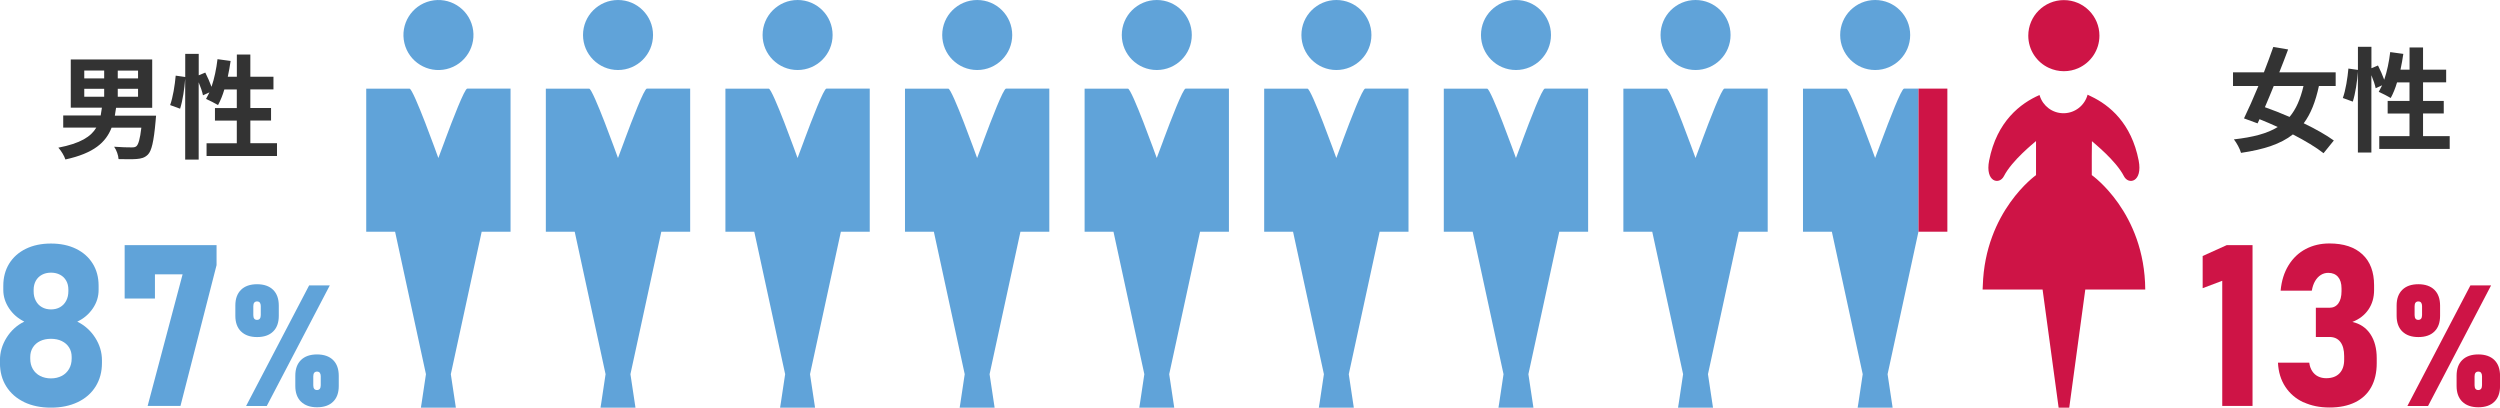 <?xml version="1.0" encoding="UTF-8"?><svg id="_レイヤー_2" xmlns="http://www.w3.org/2000/svg" width="529.87" height="86.39" viewBox="0 0 529.87 86.39"><defs><style>.cls-1{fill:#333;}.cls-2{fill:#ce1446;}.cls-3{fill:#60a3d9;}</style></defs><g id="_デザイン"><g><path class="cls-3" d="M5.12,85.22c-1.63-.78-2.89-1.89-3.79-3.32s-1.34-3.09-1.34-4.98v-.56c0-1.7,.47-3.3,1.41-4.8s2.19-2.63,3.75-3.4c-1.34-.66-2.42-1.59-3.23-2.81s-1.22-2.52-1.22-3.89v-.89c0-1.78,.42-3.35,1.25-4.7,.84-1.35,2.02-2.4,3.54-3.14,1.52-.74,3.29-1.11,5.31-1.11s3.79,.37,5.31,1.11c1.52,.74,2.7,1.79,3.54,3.14,.84,1.35,1.25,2.92,1.25,4.7v.89c0,1.41-.41,2.72-1.24,3.93-.83,1.21-1.92,2.14-3.28,2.78,1.58,.78,2.84,1.92,3.8,3.41,.95,1.49,1.43,3.09,1.43,4.79v.56c0,1.89-.45,3.55-1.34,4.98s-2.15,2.54-3.79,3.32c-1.63,.78-3.53,1.17-5.68,1.17s-4.05-.39-5.68-1.17Zm7.97-5.54c.66-.35,1.18-.85,1.55-1.49,.37-.64,.55-1.37,.55-2.2v-.33c0-.77-.18-1.44-.55-2.02-.37-.58-.88-1.03-1.54-1.35-.66-.32-1.42-.48-2.3-.48s-1.64,.16-2.3,.48c-.66,.32-1.17,.77-1.54,1.36s-.55,1.26-.55,2.03v.35c0,.83,.18,1.56,.55,2.19s.88,1.12,1.55,1.46c.66,.34,1.43,.52,2.29,.52s1.62-.18,2.29-.53Zm-.35-14.58c.55-.32,.98-.77,1.29-1.36s.46-1.26,.46-2.03v-.33c0-.72-.15-1.35-.46-1.89s-.73-.96-1.29-1.25c-.55-.3-1.2-.45-1.93-.45s-1.38,.15-1.93,.45c-.55,.3-.98,.72-1.29,1.27-.3,.55-.46,1.18-.46,1.9v.35c0,.75,.15,1.41,.46,1.99,.3,.58,.73,1.03,1.29,1.35,.55,.32,1.2,.48,1.93,.48s1.38-.16,1.93-.48Z"/><path class="cls-3" d="M45.89,56.23l-7.64,29.81h-6.96l7.41-27.89h-5.86v5.13h-6.42v-11.32h19.48v4.27Z"/><path class="cls-3" d="M51.08,70.25c-.8-.79-1.2-1.9-1.2-3.31v-2.2c0-1.42,.4-2.52,1.2-3.31s1.94-1.19,3.4-1.19,2.61,.4,3.41,1.19,1.2,1.91,1.2,3.35v2.16c0,1.43-.4,2.54-1.2,3.32-.8,.79-1.94,1.18-3.4,1.18s-2.6-.4-3.4-1.19Zm14.44-9.76h4.38l-13.36,25.56h-4.38l13.36-25.56Zm-10.45,7.05c.13-.18,.2-.43,.2-.76v-1.93c0-.3-.07-.54-.2-.71-.13-.17-.33-.25-.59-.25s-.45,.09-.59,.25c-.13,.17-.2,.42-.2,.75v1.9c0,.34,.07,.59,.2,.76,.13,.17,.33,.25,.59,.25s.45-.09,.59-.26Zm8.72,17.59c-.8-.79-1.2-1.9-1.2-3.31v-2.2c0-1.42,.4-2.52,1.2-3.31s1.94-1.19,3.4-1.19,2.61,.4,3.41,1.19,1.2,1.91,1.2,3.35v2.16c0,1.43-.4,2.54-1.2,3.32-.8,.79-1.94,1.18-3.4,1.18s-2.6-.4-3.4-1.19Zm3.99-2.72c.13-.18,.2-.43,.2-.76v-1.93c0-.3-.07-.54-.2-.71-.13-.17-.33-.25-.59-.25s-.45,.09-.59,.25c-.13,.17-.2,.42-.2,.75v1.9c0,.34,.07,.59,.2,.76,.13,.17,.33,.25,.59,.25s.45-.09,.59-.26Z"/></g><g><path class="cls-2" d="M477.42,86.04h-6.42v-26.53l-4.15,1.57v-6.82l5.09-2.3h5.48v34.08Z"/><path class="cls-2" d="M488.22,85.27c-1.61-.75-2.89-1.84-3.84-3.28-.95-1.44-1.48-3.15-1.57-5.13h6.63c.09,.7,.3,1.3,.62,1.79s.73,.87,1.23,1.12,1.08,.39,1.73,.39c1.22,0,2.16-.34,2.82-1.02s1-1.64,1-2.87v-.8c0-1.3-.27-2.3-.81-3s-1.31-1.05-2.31-1.05h-2.88v-6.19h2.88c.81,0,1.44-.31,1.89-.93,.45-.62,.67-1.48,.67-2.59v-.59c0-1.05-.25-1.86-.74-2.43-.49-.57-1.18-.86-2.07-.86-.58,0-1.11,.15-1.58,.45-.48,.3-.88,.73-1.21,1.29s-.56,1.24-.7,2.04h-6.61c.19-2.08,.75-3.87,1.68-5.38,.93-1.51,2.14-2.66,3.64-3.45,1.5-.79,3.17-1.18,5.02-1.18,3.02,0,5.35,.77,7,2.31,1.65,1.54,2.47,3.72,2.47,6.55v1.03c0,1.58-.4,2.95-1.2,4.12s-1.93,2.05-3.4,2.62c1.64,.38,2.91,1.23,3.81,2.58,.9,1.34,1.35,3.05,1.35,5.13v1.03c0,1.98-.39,3.68-1.17,5.09s-1.92,2.48-3.42,3.21c-1.5,.73-3.3,1.1-5.41,1.1s-3.9-.38-5.51-1.12Z"/><path class="cls-2" d="M509.16,70.25c-.8-.79-1.2-1.9-1.2-3.31v-2.2c0-1.42,.4-2.52,1.2-3.31s1.94-1.19,3.4-1.19,2.61,.4,3.41,1.19,1.2,1.91,1.2,3.35v2.16c0,1.43-.4,2.54-1.2,3.32-.8,.79-1.94,1.18-3.4,1.18s-2.6-.4-3.4-1.19Zm14.44-9.76h4.38l-13.36,25.56h-4.38l13.36-25.56Zm-10.45,7.05c.13-.18,.2-.43,.2-.76v-1.93c0-.3-.07-.54-.2-.71-.13-.17-.33-.25-.59-.25s-.45,.09-.59,.25c-.13,.17-.2,.42-.2,.75v1.9c0,.34,.07,.59,.2,.76,.13,.17,.33,.25,.59,.25s.45-.09,.59-.26Zm8.72,17.59c-.8-.79-1.2-1.9-1.2-3.31v-2.2c0-1.42,.4-2.52,1.2-3.31s1.94-1.19,3.4-1.19,2.61,.4,3.41,1.19,1.2,1.91,1.2,3.35v2.16c0,1.43-.4,2.54-1.2,3.32-.8,.79-1.94,1.18-3.4,1.18s-2.6-.4-3.4-1.19Zm3.99-2.72c.13-.18,.2-.43,.2-.76v-1.93c0-.3-.07-.54-.2-.71-.13-.17-.33-.25-.59-.25s-.45,.09-.59,.25c-.13,.17-.2,.42-.2,.75v1.9c0,.34,.07,.59,.2,.76,.13,.17,.33,.25,.59,.25s.45-.09,.59-.26Z"/></g><g><path class="cls-1" d="M33.08,24.51s-.05,.77-.1,1.15c-.38,4.37-.86,6.34-1.63,7.1-.67,.67-1.39,.86-2.4,.94-.84,.07-2.3,.05-3.82,.02-.05-.82-.43-1.9-.94-2.62,1.49,.12,3,.14,3.65,.14,.5,0,.79-.02,1.06-.24,.43-.36,.79-1.56,1.06-3.94h-6.31c-1.2,3.1-3.74,5.42-9.79,6.74-.22-.74-.91-1.87-1.49-2.5,4.68-.91,6.91-2.33,8.04-4.25h-7.01v-2.57h7.94c.1-.53,.19-1.08,.26-1.66h-6.6V12.6h17.26v10.25h-7.66c-.07,.58-.17,1.1-.26,1.66h8.74Zm-15.22-7.9h4.22v-1.66h-4.22v1.66Zm0,3.89h4.22v-1.68h-4.22v1.68Zm11.4-5.54h-4.3v1.66h4.3v-1.66Zm0,3.86h-4.3v1.68h4.3v-1.68Z"/><path class="cls-1" d="M58.71,30.36v2.71h-14.93v-2.71h6.41v-4.8h-4.63v-2.66h4.63v-3.94h-2.64c-.36,1.25-.84,2.4-1.34,3.31-.58-.36-1.87-1.01-2.54-1.3,.24-.43,.48-.89,.72-1.39l-1.37,.62c-.14-.72-.5-1.78-.91-2.76v16.39h-2.86V16.68c-.14,2.02-.53,4.66-1.08,6.36l-2.11-.77c.58-1.58,1.01-4.27,1.18-6.24l2.02,.29v-4.9h2.86v4.54l1.39-.58c.48,.94,.98,2.09,1.32,3.02,.6-1.75,1.03-3.82,1.27-5.86l2.78,.38c-.17,1.13-.36,2.26-.6,3.34h1.92v-4.7h2.86v4.7h4.9v2.69h-4.9v3.94h4.39v2.66h-4.39v4.8h5.66Z"/></g><g><path class="cls-1" d="M491.49,18.23c-.72,3.34-1.73,5.9-3.22,7.9,2.5,1.2,4.8,2.5,6.38,3.65l-2.18,2.69c-1.54-1.22-3.89-2.64-6.5-3.98-2.59,2.04-6.14,3.19-10.99,3.91-.26-.91-.91-2.09-1.51-2.86,4.03-.46,7.03-1.22,9.29-2.62-1.3-.6-2.59-1.15-3.86-1.66l-.41,.89-2.88-1.06c.91-1.87,1.99-4.3,3.05-6.86h-5.38v-2.9h6.55c.72-1.87,1.42-3.72,1.99-5.38l3.14,.53c-.58,1.54-1.2,3.19-1.87,4.85h11.95v2.9h-3.55Zm-9.58,0c-.62,1.56-1.27,3.07-1.87,4.49,1.63,.58,3.43,1.27,5.23,2.06,1.37-1.63,2.3-3.77,2.95-6.55h-6.31Z"/><path class="cls-1" d="M519.21,28.86v2.71h-14.93v-2.71h6.41v-4.8h-4.63v-2.66h4.63v-3.94h-2.64c-.36,1.25-.84,2.4-1.34,3.31-.58-.36-1.87-1.01-2.54-1.3,.24-.43,.48-.89,.72-1.39l-1.37,.62c-.14-.72-.5-1.78-.91-2.76v16.39h-2.86V15.18c-.14,2.02-.53,4.66-1.08,6.36l-2.11-.77c.58-1.58,1.01-4.27,1.18-6.24l2.02,.29v-4.9h2.86v4.54l1.39-.58c.48,.94,.98,2.09,1.32,3.02,.6-1.75,1.03-3.82,1.27-5.86l2.78,.38c-.17,1.13-.36,2.26-.6,3.34h1.92v-4.7h2.86v4.7h4.9v2.69h-4.9v3.94h4.39v2.66h-4.39v4.8h5.66Z"/></g><g><circle class="cls-3" cx="397.44" cy="7.42" r="7.42"/><path class="cls-3" d="M403.56,18.78c-.56,0-3.11,6.6-4.73,10.97-.49,1.3-.97,2.57-1.4,3.74-.17-.47-5.28-14.7-6.11-14.7h-9.18v30.33h6.12l6.54,30.19-.92,6.13-.15,.93h0v.04s3.7,0,3.7,0h3.71l-1.07-7.1,6.54-30.19h0V18.78h-3.06Z"/><path class="cls-2" d="M406.62,49.11h6.12V18.78h-6.12v30.33Z"/><path class="cls-3" d="M359.37,14.84c4.1,0,7.42-3.32,7.42-7.42S363.47,0,359.37,0s-7.42,3.32-7.42,7.42,3.32,7.42,7.42,7.42Z"/><path class="cls-3" d="M360.76,29.75c-.49,1.3-.97,2.57-1.4,3.74-.17-.47-5.28-14.7-6.11-14.7h-9.18v30.33h6.12l6.54,30.19-.92,6.13-.15,.93h0v.04s3.7,0,3.7,0h3.71l-1.07-7.1,6.54-30.19h6.12V18.78h-9.18c-.56,0-3.11,6.6-4.73,10.97Z"/><circle class="cls-3" cx="321.31" cy="7.42" r="7.42"/><path class="cls-3" d="M322.7,29.75c-.49,1.3-.97,2.57-1.4,3.74-.17-.47-5.28-14.7-6.11-14.7h-9.18v30.33h6.12l6.54,30.19-.92,6.13-.15,.93h0v.04s3.7,0,3.7,0h3.71l-1.07-7.1,6.54-30.19h6.12V18.78h-9.18c-.56,0-3.11,6.6-4.73,10.97Z"/><path class="cls-3" d="M283.25,14.84c4.1,0,7.42-3.32,7.42-7.42S287.34,0,283.25,0s-7.42,3.32-7.42,7.42,3.32,7.42,7.42,7.42Z"/><path class="cls-3" d="M284.63,29.75c-.49,1.3-.97,2.57-1.4,3.74-.17-.47-5.28-14.7-6.11-14.7h-9.18v30.33h6.12l6.54,30.19-.92,6.13-.15,.93h0v.04s3.7,0,3.7,0h3.71l-1.07-7.1,6.54-30.19h6.12V18.78h-9.18c-.56,0-3.11,6.6-4.73,10.97Z"/><circle class="cls-3" cx="245.18" cy="7.42" r="7.42"/><path class="cls-3" d="M246.57,29.75c-.49,1.3-.97,2.57-1.4,3.74-.17-.47-5.28-14.7-6.11-14.7h-9.18v30.33h6.12l6.54,30.19-.92,6.13-.15,.93h0v.04s3.7,0,3.7,0h3.71l-1.07-7.1,6.54-30.19h6.12V18.78h-9.18c-.56,0-3.11,6.6-4.73,10.97Z"/><path class="cls-3" d="M207.12,14.84c4.1,0,7.42-3.32,7.42-7.42S211.22,0,207.12,0s-7.42,3.32-7.42,7.42,3.32,7.42,7.42,7.42Z"/><path class="cls-3" d="M208.5,29.75c-.49,1.3-.97,2.57-1.4,3.74-.17-.47-5.28-14.7-6.11-14.7h-9.18v30.33h6.12l6.54,30.19-.92,6.13-.15,.93h0v.04s3.7,0,3.7,0h3.71l-1.07-7.1,6.54-30.19h6.12V18.78h-9.18c-.56,0-3.11,6.6-4.73,10.97Z"/><circle class="cls-3" cx="169.05" cy="7.42" r="7.42"/><path class="cls-3" d="M170.44,29.75c-.49,1.3-.97,2.57-1.4,3.74-.17-.47-5.28-14.7-6.11-14.7h-9.18v30.33h6.12l6.54,30.19-.92,6.13-.15,.93h0v.04s3.7,0,3.7,0h3.71l-1.07-7.1,6.54-30.19h6.12V18.78h-9.18c-.56,0-3.11,6.6-4.73,10.97Z"/><circle class="cls-3" cx="130.99" cy="7.42" r="7.42"/><path class="cls-3" d="M132.38,29.75c-.49,1.3-.97,2.57-1.4,3.74-.17-.47-5.28-14.7-6.11-14.7h-9.18v30.33h6.12l6.54,30.19-.92,6.13-.15,.93h0v.04s3.7,0,3.7,0h3.71l-1.07-7.1,6.54-30.19h6.12V18.78h-9.18c-.56,0-3.11,6.6-4.73,10.97Z"/><circle class="cls-3" cx="92.93" cy="7.42" r="7.42" transform="translate(.78 21.55) rotate(-13.28)"/><path class="cls-3" d="M94.31,29.75c-.49,1.3-.97,2.57-1.4,3.74-.17-.47-5.28-14.7-6.11-14.7h-9.18v30.33h6.12l6.54,30.19-.92,6.13-.15,.93h0v.04s3.7,0,3.7,0h3.71l-1.07-7.1,6.54-30.19h6.12V18.78h-9.18c-.56,0-3.11,6.6-4.73,10.97Z"/><path class="cls-2" d="M443.35,37.12v-4.03l.03-3.17c.35,.35,5.06,4.06,6.78,7.42,.99,1.93,4,1.22,3.13-3.3-1.54-7.96-6.21-11.77-10.09-13.61-.23-.11-.48-.24-.7-.34,0,0,0,0,0,0-.01,0-.02-.01-.04-.02-.59,2.23-2.61,3.89-5.02,3.93h-.09c-2.36,0-4.35-1.55-5.02-3.68-.01-.05-.04-.09-.05-.14,0,0,0,0,0,0,0-.01,0-.02-.01-.04-3.98,1.73-9.06,5.55-10.68,13.9-.88,4.52,2.14,5.23,3.13,3.3,1.71-3.34,6.36-7.03,6.77-7.41,.01,0,.03-.02,.04-.02v7.21s-10.79,7.59-11.28,23.4c0,.27-.04,.53-.04,.81h0s0,.03,0,.04h12.71l3.4,25.03h2.25l3.4-25.03h12.67s.04,0,.04,0c-.11-16.4-11.32-24.25-11.32-24.25Z"/><path class="cls-2" d="M434.29,14.4c.96,.44,2.02,.69,3.14,.69s2.1-.23,3.03-.63c2.66-1.17,4.51-3.82,4.51-6.9,0-4.17-3.38-7.54-7.54-7.54s-7.54,3.38-7.54,7.54c0,3.04,1.8,5.67,4.41,6.85Z"/></g></g></svg>